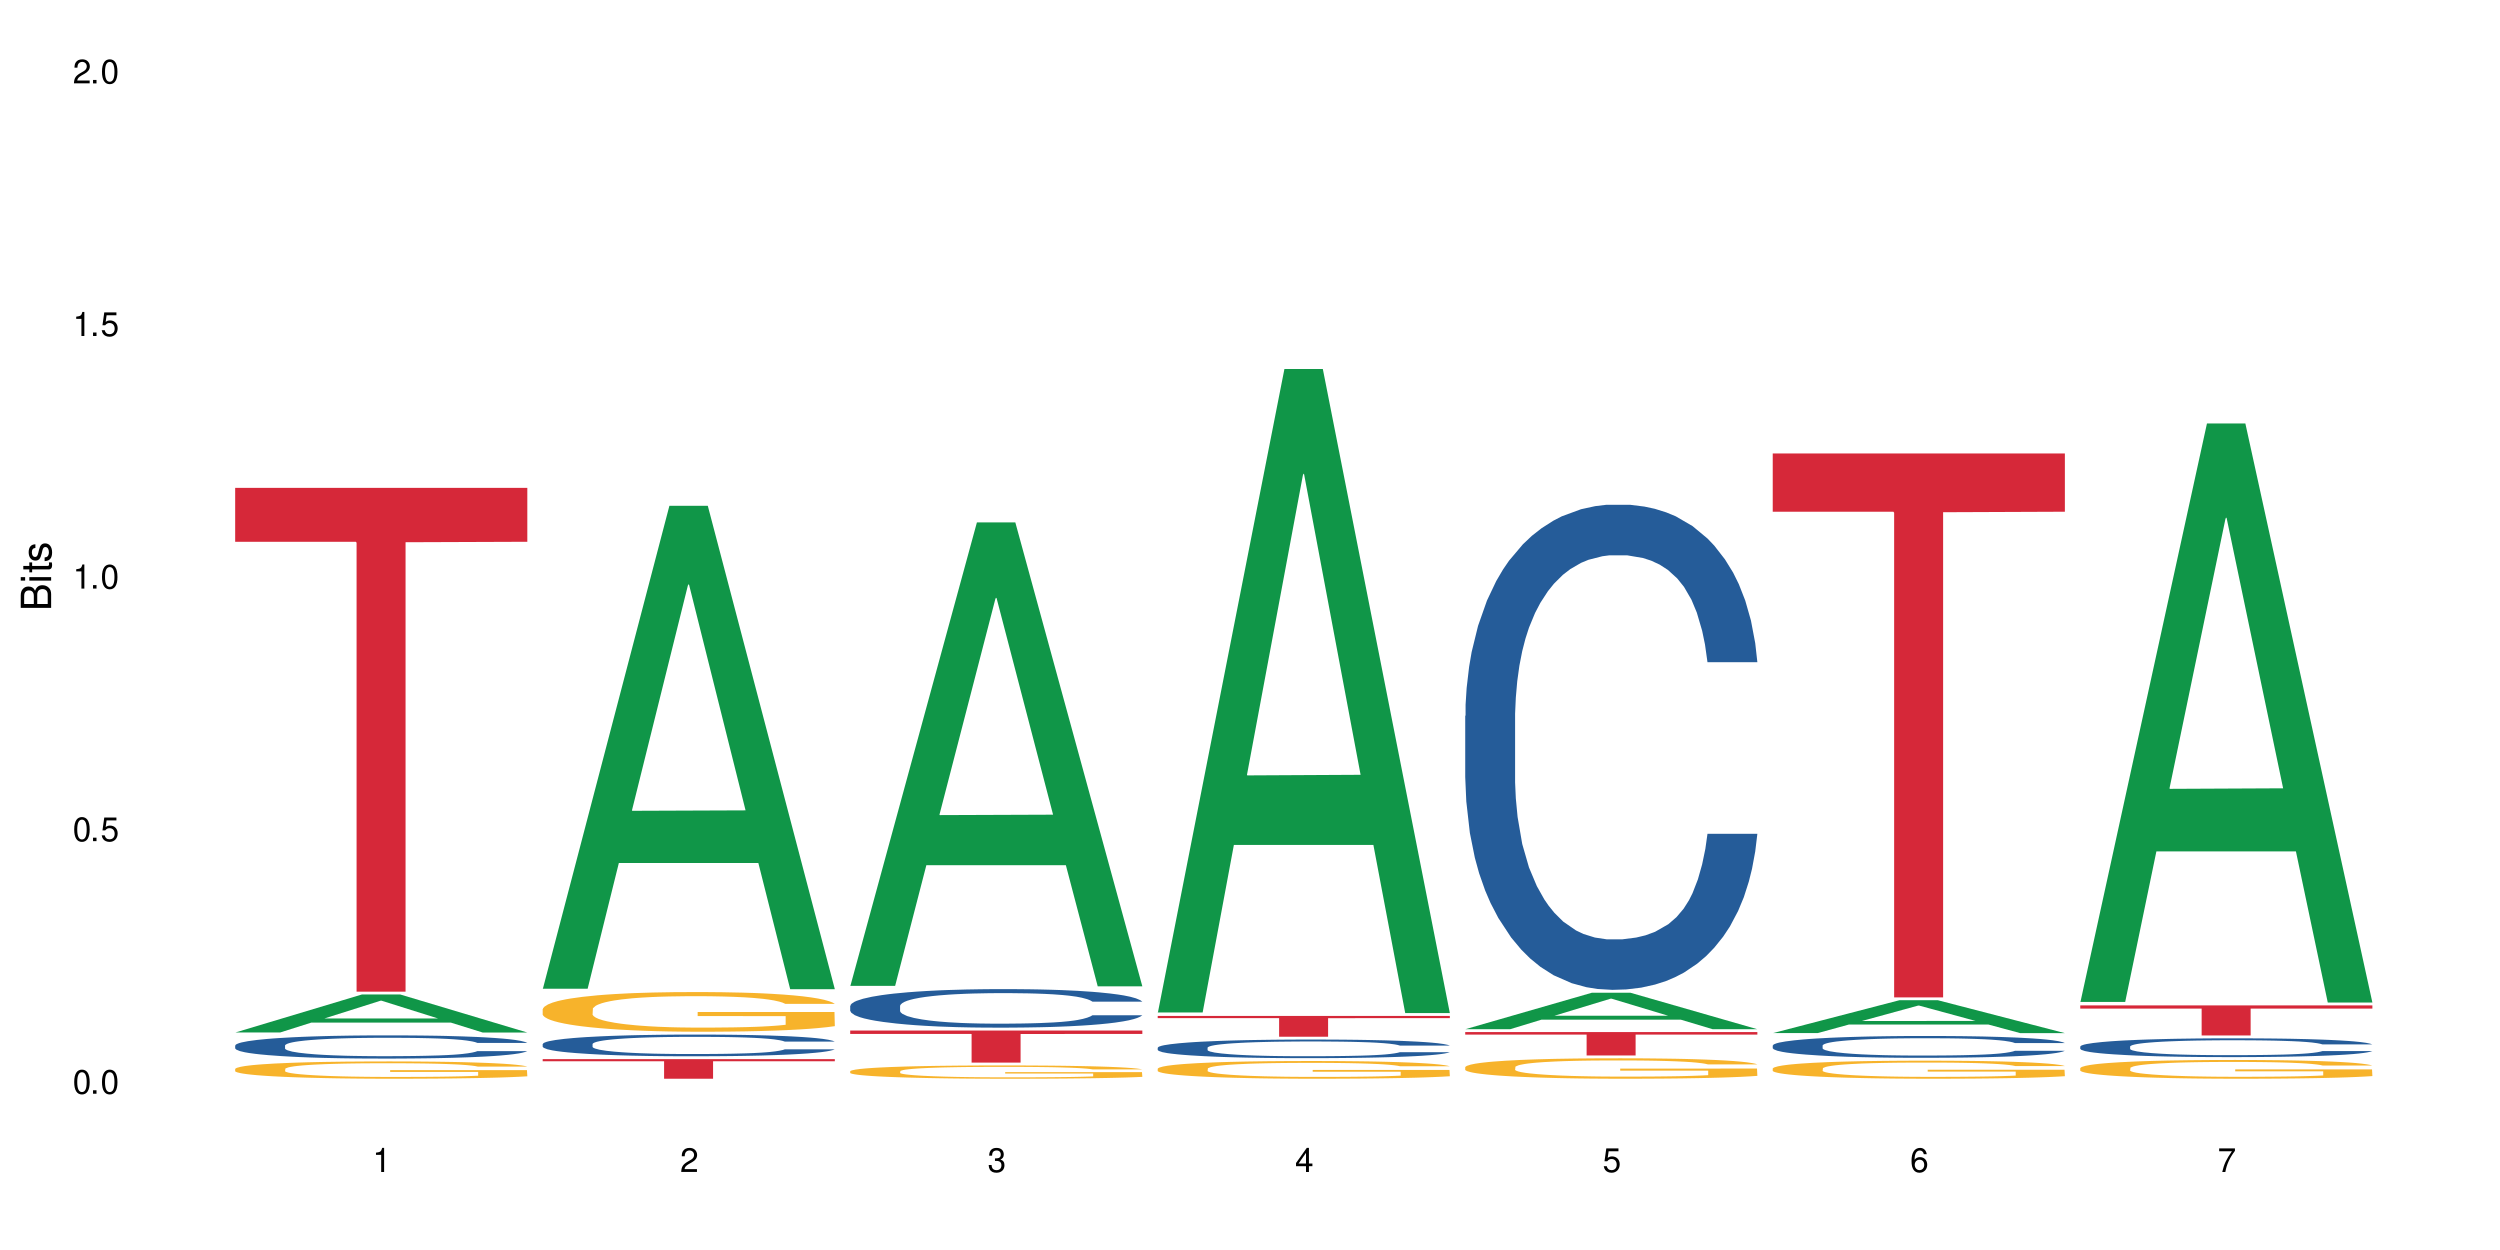 <?xml version="1.0" encoding="UTF-8"?>
<svg xmlns="http://www.w3.org/2000/svg" xmlns:xlink="http://www.w3.org/1999/xlink" width="720" height="360" viewBox="0 0 720 360">
<defs>
<g>
<g id="glyph-0-0">
</g>
<g id="glyph-0-1">
<path d="M 2.641 -6.938 C 2 -6.938 1.422 -6.656 1.078 -6.172 C 0.641 -5.562 0.406 -4.641 0.406 -3.359 C 0.406 -1.016 1.188 0.219 2.641 0.219 C 4.078 0.219 4.859 -1.016 4.859 -3.297 C 4.859 -4.641 4.656 -5.547 4.203 -6.172 C 3.844 -6.656 3.281 -6.938 2.641 -6.938 Z M 2.641 -6.188 C 3.547 -6.188 4 -5.25 4 -3.375 C 4 -1.406 3.562 -0.484 2.625 -0.484 C 1.734 -0.484 1.281 -1.438 1.281 -3.344 C 1.281 -5.25 1.734 -6.188 2.641 -6.188 Z M 2.641 -6.188 "/>
</g>
<g id="glyph-0-2">
<path d="M 1.828 -1 L 0.828 -1 L 0.828 0 L 1.828 0 Z M 1.828 -1 "/>
</g>
<g id="glyph-0-3">
<path d="M 4.562 -6.797 L 1.062 -6.797 L 0.547 -3.094 L 1.328 -3.094 C 1.719 -3.562 2.047 -3.734 2.578 -3.734 C 3.484 -3.734 4.062 -3.109 4.062 -2.094 C 4.062 -1.125 3.484 -0.531 2.578 -0.531 C 1.828 -0.531 1.375 -0.906 1.188 -1.672 L 0.328 -1.672 C 0.453 -1.109 0.547 -0.844 0.75 -0.594 C 1.125 -0.078 1.828 0.219 2.594 0.219 C 3.969 0.219 4.922 -0.781 4.922 -2.219 C 4.922 -3.562 4.031 -4.484 2.719 -4.484 C 2.25 -4.484 1.859 -4.359 1.469 -4.062 L 1.734 -5.969 L 4.562 -5.969 Z M 4.562 -6.797 "/>
</g>
<g id="glyph-0-4">
<path d="M 2.484 -4.938 L 2.484 0 L 3.328 0 L 3.328 -6.938 L 2.766 -6.938 C 2.469 -5.875 2.281 -5.734 0.984 -5.562 L 0.984 -4.938 Z M 2.484 -4.938 "/>
</g>
<g id="glyph-0-5">
<path d="M 4.859 -0.828 L 1.281 -0.828 C 1.359 -1.406 1.672 -1.781 2.5 -2.281 L 3.469 -2.828 C 4.406 -3.344 4.906 -4.062 4.906 -4.906 C 4.906 -5.484 4.672 -6.031 4.266 -6.406 C 3.859 -6.766 3.375 -6.938 2.719 -6.938 C 1.859 -6.938 1.219 -6.625 0.844 -6.031 C 0.609 -5.672 0.5 -5.234 0.484 -4.531 L 1.328 -4.531 C 1.359 -5.016 1.406 -5.281 1.531 -5.516 C 1.75 -5.938 2.188 -6.203 2.703 -6.203 C 3.469 -6.203 4.031 -5.641 4.031 -4.891 C 4.031 -4.344 3.719 -3.859 3.125 -3.516 L 2.234 -3 C 0.812 -2.172 0.406 -1.531 0.328 -0.016 L 4.859 -0.016 Z M 4.859 -0.828 "/>
</g>
<g id="glyph-0-6">
<path d="M 2.125 -3.188 L 2.578 -3.188 C 3.5 -3.188 3.984 -2.766 3.984 -1.922 C 3.984 -1.062 3.469 -0.531 2.594 -0.531 C 1.656 -0.531 1.203 -1 1.156 -2.016 L 0.312 -2.016 C 0.344 -1.453 0.438 -1.094 0.609 -0.781 C 0.953 -0.109 1.625 0.219 2.547 0.219 C 3.953 0.219 4.859 -0.625 4.859 -1.938 C 4.859 -2.828 4.516 -3.297 3.703 -3.594 C 4.344 -3.844 4.656 -4.328 4.656 -5.031 C 4.656 -6.219 3.875 -6.938 2.578 -6.938 C 1.203 -6.938 0.484 -6.172 0.453 -4.703 L 1.297 -4.703 C 1.312 -5.125 1.344 -5.359 1.453 -5.578 C 1.641 -5.969 2.062 -6.203 2.594 -6.203 C 3.344 -6.203 3.797 -5.75 3.797 -5 C 3.797 -4.516 3.609 -4.219 3.25 -4.047 C 3.016 -3.953 2.703 -3.922 2.125 -3.906 Z M 2.125 -3.188 "/>
</g>
<g id="glyph-0-7">
<path d="M 3.141 -1.672 L 3.141 0 L 3.984 0 L 3.984 -1.672 L 4.984 -1.672 L 4.984 -2.438 L 3.984 -2.438 L 3.984 -6.938 L 3.359 -6.938 L 0.266 -2.578 L 0.266 -1.672 Z M 3.141 -2.438 L 1 -2.438 L 3.141 -5.5 Z M 3.141 -2.438 "/>
</g>
<g id="glyph-0-8">
<path d="M 4.781 -5.125 C 4.609 -6.266 3.891 -6.938 2.844 -6.938 C 2.094 -6.938 1.422 -6.578 1.031 -5.953 C 0.594 -5.266 0.406 -4.422 0.406 -3.172 C 0.406 -2 0.578 -1.25 0.984 -0.641 C 1.359 -0.078 1.953 0.219 2.703 0.219 C 3.984 0.219 4.922 -0.75 4.922 -2.094 C 4.922 -3.375 4.062 -4.281 2.844 -4.281 C 2.172 -4.281 1.641 -4.031 1.281 -3.516 C 1.281 -5.234 1.828 -6.188 2.797 -6.188 C 3.391 -6.188 3.797 -5.797 3.938 -5.125 Z M 2.734 -3.531 C 3.547 -3.531 4.062 -2.953 4.062 -2.031 C 4.062 -1.156 3.484 -0.531 2.703 -0.531 C 1.922 -0.531 1.328 -1.188 1.328 -2.078 C 1.328 -2.938 1.906 -3.531 2.734 -3.531 Z M 2.734 -3.531 "/>
</g>
<g id="glyph-0-9">
<path d="M 4.984 -6.797 L 0.438 -6.797 L 0.438 -5.969 L 4.109 -5.969 C 2.5 -3.656 1.828 -2.234 1.328 0 L 2.219 0 C 2.594 -2.172 3.453 -4.047 4.984 -6.094 Z M 4.984 -6.797 "/>
</g>
<g id="glyph-1-0">
</g>
<g id="glyph-1-1">
<path d="M 0 -0.953 L 0 -4.891 C 0 -5.719 -0.234 -6.344 -0.734 -6.797 C -1.188 -7.234 -1.812 -7.469 -2.5 -7.469 C -3.547 -7.469 -4.188 -7 -4.625 -5.875 C -4.984 -6.688 -5.625 -7.094 -6.531 -7.094 C -7.172 -7.094 -7.734 -6.859 -8.141 -6.391 C -8.562 -5.922 -8.75 -5.344 -8.75 -4.5 L -8.75 -0.953 Z M -4.984 -2.062 L -7.766 -2.062 L -7.766 -4.219 C -7.766 -4.844 -7.688 -5.203 -7.453 -5.5 C -7.219 -5.812 -6.859 -5.969 -6.375 -5.969 C -5.891 -5.969 -5.531 -5.812 -5.297 -5.5 C -5.062 -5.203 -4.984 -4.844 -4.984 -4.219 Z M -0.984 -2.062 L -4 -2.062 L -4 -4.781 C -4 -5.766 -3.438 -6.359 -2.484 -6.359 C -1.547 -6.359 -0.984 -5.766 -0.984 -4.781 Z M -0.984 -2.062 "/>
</g>
<g id="glyph-1-2">
<path d="M -6.281 -1.797 L -6.281 -0.797 L 0 -0.797 L 0 -1.797 Z M -8.75 -1.797 L -8.75 -0.797 L -7.484 -0.797 L -7.484 -1.797 Z M -8.75 -1.797 "/>
</g>
<g id="glyph-1-3">
<path d="M -6.281 -3.047 L -6.281 -2.016 L -8.016 -2.016 L -8.016 -1.016 L -6.281 -1.016 L -6.281 -0.172 L -5.469 -0.172 L -5.469 -1.016 L -0.719 -1.016 C -0.078 -1.016 0.281 -1.453 0.281 -2.234 C 0.281 -2.5 0.25 -2.719 0.188 -3.047 L -0.641 -3.047 C -0.609 -2.906 -0.594 -2.766 -0.594 -2.562 C -0.594 -2.141 -0.719 -2.016 -1.156 -2.016 L -5.469 -2.016 L -5.469 -3.047 Z M -6.281 -3.047 "/>
</g>
<g id="glyph-1-4">
<path d="M -4.531 -5.25 C -5.766 -5.25 -6.469 -4.422 -6.469 -2.969 C -6.469 -1.516 -5.719 -0.562 -4.547 -0.562 C -3.562 -0.562 -3.094 -1.062 -2.734 -2.562 L -2.516 -3.484 C -2.344 -4.188 -2.094 -4.469 -1.641 -4.469 C -1.047 -4.469 -0.641 -3.875 -0.641 -3 C -0.641 -2.453 -0.797 -2 -1.062 -1.75 C -1.25 -1.594 -1.422 -1.531 -1.875 -1.469 L -1.875 -0.406 C -0.422 -0.453 0.281 -1.266 0.281 -2.922 C 0.281 -4.5 -0.5 -5.516 -1.719 -5.516 C -2.656 -5.516 -3.172 -4.984 -3.469 -3.734 L -3.703 -2.766 C -3.891 -1.953 -4.156 -1.609 -4.594 -1.609 C -5.188 -1.609 -5.547 -2.125 -5.547 -2.938 C -5.547 -3.75 -5.203 -4.172 -4.531 -4.203 Z M -4.531 -5.25 "/>
</g>
</g>
</defs>
<rect x="-72" y="-36" width="864" height="432" fill="rgb(100%, 100%, 100%)" fill-opacity="1"/>
<path fill-rule="nonzero" fill="rgb(6.275%, 58.824%, 28.235%)" fill-opacity="1" d="M 67.73 297.359 L 67.82 297.348 L 104.227 286.414 L 115.281 286.414 L 151.867 297.367 L 139.012 297.367 L 129.844 294.508 L 89.664 294.508 L 80.676 297.359 L 67.73 297.359 L 93.527 293.328 L 126.156 293.316 L 109.887 288.203 L 109.707 288.195 L 109.527 288.227 L 93.438 293.316 L 93.527 293.328 Z M 67.73 297.359 "/>
<path fill-rule="nonzero" fill="rgb(14.51%, 36.078%, 60%)" fill-opacity="1" d="M 67.73 301.098 L 67.832 301.09 L 67.832 300.945 L 68.141 300.711 L 68.859 300.418 L 69.578 300.219 L 71.426 299.855 L 73.988 299.508 L 76.656 299.242 L 78.605 299.082 L 80.352 298.961 L 84.352 298.734 L 86.918 298.617 L 89.688 298.512 L 93.074 298.41 L 95.535 298.348 L 101.078 298.25 L 105.18 298.207 L 108.363 298.191 L 115.238 298.191 L 119.34 298.215 L 122.316 298.246 L 125.598 298.293 L 128.371 298.348 L 133.191 298.484 L 137.5 298.652 L 139.449 298.75 L 142.527 298.941 L 144.891 299.125 L 146.531 299.281 L 148.379 299.508 L 150.02 299.785 L 151.25 300.094 L 151.867 300.359 L 137.5 300.359 L 136.785 300.113 L 135.961 299.926 L 134.422 299.676 L 132.883 299.496 L 130.73 299.32 L 128.781 299.203 L 126.113 299.086 L 123.754 299.016 L 121.289 298.961 L 118.93 298.922 L 114.414 298.887 L 109.184 298.887 L 107.234 298.898 L 103.23 298.945 L 101.078 298.988 L 98 299.074 L 95.844 299.156 L 93.281 299.277 L 91.535 299.379 L 89.379 299.539 L 87.84 299.68 L 86.098 299.883 L 85.07 300.035 L 84.148 300.207 L 83.328 300.406 L 82.711 300.621 L 82.301 300.848 L 82.094 301.066 L 82.094 302.012 L 82.301 302.234 L 82.812 302.488 L 84.148 302.863 L 86.098 303.188 L 88.355 303.441 L 90.508 303.625 L 91.742 303.711 L 93.383 303.809 L 95.945 303.93 L 99.641 304.055 L 101.797 304.102 L 105.078 304.152 L 108.465 304.176 L 112.98 304.176 L 116.98 304.152 L 119.648 304.121 L 122.418 304.07 L 126.215 303.969 L 128.574 303.871 L 130.629 303.754 L 132.168 303.637 L 133.191 303.539 L 134.73 303.352 L 135.961 303.145 L 136.887 302.93 L 137.5 302.723 L 151.867 302.723 L 151.25 302.965 L 150.328 303.203 L 149.402 303.383 L 147.969 303.594 L 146.324 303.785 L 143.965 304 L 142.016 304.141 L 139.449 304.293 L 137.09 304.406 L 134.527 304.512 L 130.73 304.633 L 128.266 304.695 L 125.598 304.75 L 122.418 304.797 L 118.418 304.84 L 114.109 304.867 L 110.105 304.871 L 105.797 304.859 L 102.617 304.836 L 98.41 304.781 L 93.176 304.672 L 89.379 304.555 L 86.406 304.438 L 83.84 304.316 L 80.969 304.152 L 77.273 303.883 L 75.016 303.676 L 73.477 303.504 L 71.734 303.266 L 70.5 303.051 L 69.066 302.711 L 68.039 302.277 L 67.73 301.941 Z M 67.73 301.098 "/>
<path fill-rule="nonzero" fill="rgb(96.863%, 70.196%, 16.863%)" fill-opacity="1" d="M 67.73 307.828 L 67.832 307.824 L 67.832 307.73 L 68.242 307.527 L 69.27 307.246 L 70.605 307.012 L 72.039 306.832 L 72.965 306.734 L 74.504 306.598 L 75.836 306.5 L 79.223 306.293 L 83.531 306.102 L 85.891 306.02 L 88.559 305.941 L 92.355 305.855 L 94.102 305.824 L 99.438 305.75 L 105.488 305.707 L 112.16 305.691 L 115.238 305.699 L 119.441 305.715 L 125.188 305.766 L 128.473 305.812 L 131.039 305.855 L 133.707 305.914 L 136.988 306.008 L 140.066 306.117 L 142.527 306.227 L 144.992 306.363 L 147.043 306.508 L 148.789 306.668 L 150.328 306.859 L 151.25 307.016 L 151.867 307.176 L 137.605 307.176 L 136.785 307.016 L 135.859 306.895 L 134.32 306.742 L 132.781 306.633 L 131.242 306.547 L 128.371 306.43 L 125.906 306.355 L 122.828 306.293 L 119.855 306.254 L 116.469 306.227 L 114.414 306.215 L 108.977 306.215 L 104.055 306.246 L 101.18 306.285 L 99.129 306.32 L 96.254 306.391 L 94.512 306.445 L 93.484 306.48 L 90.406 306.621 L 88.355 306.75 L 87.227 306.836 L 85.789 306.973 L 84.762 307.094 L 83.633 307.277 L 83.02 307.414 L 82.199 307.723 L 82.094 308.543 L 82.402 308.715 L 83.02 308.902 L 83.84 309.066 L 85.07 309.238 L 86.301 309.371 L 88.457 309.547 L 90.305 309.664 L 91.742 309.742 L 94.512 309.867 L 95.641 309.906 L 98.309 309.988 L 101.078 310.051 L 104.465 310.105 L 107.027 310.133 L 111.133 310.156 L 116.363 310.156 L 122.52 310.129 L 126.422 310.094 L 129.09 310.055 L 130.832 310.023 L 132.988 309.977 L 134.527 309.93 L 135.961 309.879 L 137.707 309.801 L 137.707 308.715 L 112.363 308.711 L 112.363 308.199 L 151.762 308.195 L 151.867 309.977 L 149.711 310.098 L 147.043 310.215 L 144.48 310.309 L 141.812 310.383 L 138.016 310.469 L 134.938 310.523 L 130.215 310.59 L 125.906 310.629 L 121.395 310.656 L 117.391 310.672 L 112.672 310.676 L 108.465 310.668 L 103.949 310.641 L 100.359 310.602 L 97.074 310.559 L 93.793 310.496 L 89.688 310.402 L 87.02 310.324 L 84.25 310.23 L 81.48 310.117 L 79.016 309.992 L 77.375 309.898 L 75.734 309.789 L 73.988 309.652 L 72.348 309.496 L 71.117 309.355 L 69.988 309.195 L 69.168 309.047 L 68.348 308.84 L 67.938 308.68 L 67.73 308.535 Z M 67.73 307.828 "/>
<path fill-rule="nonzero" fill="rgb(83.922%, 15.686%, 22.353%)" fill-opacity="1" d="M 67.73 140.5 L 151.867 140.5 L 151.867 156.031 L 116.801 156.164 L 116.801 285.594 L 102.695 285.594 L 102.695 156.301 L 102.488 156.031 L 67.73 156.031 Z M 67.73 140.5 "/>
<path fill-rule="nonzero" fill="rgb(6.275%, 58.824%, 28.235%)" fill-opacity="1" d="M 156.293 284.758 L 156.383 284.629 L 192.789 145.664 L 203.844 145.664 L 240.43 284.891 L 227.574 284.891 L 218.406 248.547 L 178.227 248.547 L 169.238 284.758 L 156.293 284.758 L 182.094 233.512 L 214.723 233.383 L 198.453 168.41 L 198.273 168.277 L 198.094 168.672 L 182.004 233.383 L 182.094 233.512 Z M 156.293 284.758 "/>
<path fill-rule="nonzero" fill="rgb(14.51%, 36.078%, 60%)" fill-opacity="1" d="M 156.293 300.68 L 156.398 300.676 L 156.398 300.539 L 156.703 300.32 L 157.422 300.047 L 158.141 299.859 L 159.988 299.52 L 162.555 299.195 L 165.223 298.945 L 167.172 298.797 L 168.914 298.68 L 172.918 298.469 L 175.48 298.359 L 178.25 298.266 L 181.637 298.168 L 184.102 298.109 L 189.641 298.02 L 193.746 297.977 L 196.926 297.961 L 203.801 297.961 L 207.902 297.984 L 210.879 298.012 L 214.164 298.059 L 216.934 298.109 L 221.754 298.234 L 226.066 298.395 L 228.016 298.488 L 231.094 298.664 L 233.453 298.836 L 235.094 298.984 L 236.941 299.195 L 238.582 299.453 L 239.812 299.742 L 240.43 299.988 L 226.066 299.988 L 225.348 299.762 L 224.527 299.582 L 222.988 299.348 L 221.449 299.184 L 219.293 299.02 L 217.344 298.91 L 214.676 298.801 L 212.316 298.734 L 209.855 298.68 L 207.492 298.648 L 202.98 298.613 L 197.746 298.613 L 195.797 298.625 L 191.797 298.668 L 189.641 298.711 L 186.562 298.789 L 184.406 298.863 L 181.844 298.977 L 180.098 299.074 L 177.945 299.223 L 176.406 299.355 L 174.66 299.543 L 173.633 299.688 L 172.711 299.848 L 171.891 300.035 L 171.273 300.234 L 170.863 300.445 L 170.66 300.652 L 170.66 301.535 L 170.863 301.742 L 171.379 301.98 L 172.711 302.332 L 174.66 302.633 L 176.918 302.875 L 179.074 303.043 L 180.305 303.125 L 181.945 303.215 L 184.512 303.332 L 188.203 303.445 L 190.359 303.488 L 193.641 303.535 L 197.027 303.559 L 201.543 303.559 L 205.543 303.535 L 208.211 303.508 L 210.98 303.461 L 214.777 303.363 L 217.137 303.273 L 219.191 303.164 L 220.73 303.055 L 221.754 302.965 L 223.293 302.789 L 224.527 302.594 L 225.449 302.395 L 226.066 302.199 L 240.43 302.199 L 239.812 302.43 L 238.891 302.652 L 237.969 302.816 L 236.531 303.016 L 234.891 303.191 L 232.527 303.395 L 230.578 303.523 L 228.016 303.668 L 225.656 303.777 L 223.09 303.871 L 219.293 303.988 L 216.832 304.043 L 214.164 304.094 L 210.98 304.141 L 206.98 304.18 L 202.672 304.203 L 198.668 304.211 L 194.359 304.199 L 191.18 304.176 L 186.973 304.125 L 181.738 304.02 L 177.945 303.914 L 174.969 303.805 L 172.402 303.691 L 169.531 303.535 L 165.836 303.285 L 163.578 303.09 L 162.039 302.93 L 160.297 302.707 L 159.066 302.508 L 157.629 302.188 L 156.602 301.781 L 156.293 301.469 Z M 156.293 300.68 "/>
<path fill-rule="nonzero" fill="rgb(96.863%, 70.196%, 16.863%)" fill-opacity="1" d="M 156.293 290.605 L 156.398 290.594 L 156.398 290.387 L 156.809 289.918 L 157.832 289.27 L 159.168 288.738 L 160.605 288.32 L 161.527 288.102 L 163.066 287.789 L 164.398 287.559 L 167.785 287.09 L 172.094 286.648 L 174.457 286.461 L 177.121 286.285 L 180.918 286.086 L 182.664 286.012 L 188 285.848 L 194.051 285.742 L 200.723 285.711 L 203.801 285.723 L 208.008 285.762 L 213.754 285.879 L 217.035 285.98 L 219.602 286.086 L 222.27 286.223 L 225.551 286.43 L 228.629 286.68 L 231.094 286.93 L 233.555 287.246 L 235.605 287.578 L 237.352 287.945 L 238.891 288.383 L 239.812 288.746 L 240.43 289.113 L 226.168 289.113 L 225.348 288.746 L 224.422 288.465 L 222.883 288.121 L 221.344 287.871 L 219.805 287.672 L 216.934 287.402 L 214.473 287.234 L 211.395 287.09 L 208.418 286.996 L 205.031 286.93 L 202.98 286.91 L 197.543 286.91 L 192.617 286.984 L 189.742 287.066 L 187.691 287.152 L 184.816 287.309 L 183.074 287.434 L 182.047 287.516 L 178.969 287.84 L 176.918 288.133 L 175.789 288.332 L 174.352 288.645 L 173.328 288.926 L 172.199 289.344 L 171.582 289.656 L 170.762 290.367 L 170.66 292.246 L 170.965 292.641 L 171.582 293.07 L 172.402 293.445 L 173.633 293.844 L 174.867 294.145 L 177.02 294.551 L 178.867 294.824 L 180.305 295 L 183.074 295.281 L 184.203 295.375 L 186.871 295.562 L 189.641 295.711 L 193.027 295.836 L 195.59 295.898 L 199.695 295.949 L 204.93 295.949 L 211.086 295.887 L 214.984 295.805 L 217.652 295.723 L 219.395 295.648 L 221.551 295.531 L 223.09 295.43 L 224.527 295.312 L 226.27 295.137 L 226.27 292.641 L 200.926 292.633 L 200.926 291.461 L 240.328 291.453 L 240.43 295.531 L 238.273 295.816 L 235.605 296.086 L 233.043 296.297 L 230.375 296.473 L 226.578 296.672 L 223.5 296.797 L 218.781 296.941 L 214.473 297.035 L 209.957 297.098 L 205.953 297.129 L 201.234 297.141 L 197.027 297.121 L 192.512 297.059 L 188.922 296.973 L 185.641 296.867 L 182.355 296.734 L 178.25 296.516 L 175.582 296.336 L 172.812 296.117 L 170.043 295.855 L 167.582 295.574 L 165.938 295.355 L 164.297 295.105 L 162.555 294.793 L 160.91 294.438 L 159.68 294.113 L 158.551 293.746 L 157.73 293.402 L 156.91 292.934 L 156.5 292.559 L 156.293 292.234 Z M 156.293 290.605 "/>
<path fill-rule="nonzero" fill="rgb(83.922%, 15.686%, 22.353%)" fill-opacity="1" d="M 156.293 305.031 L 240.43 305.031 L 240.43 305.637 L 205.363 305.641 L 205.363 310.676 L 191.258 310.676 L 191.258 305.645 L 191.051 305.637 L 156.293 305.637 Z M 156.293 305.031 "/>
<path fill-rule="nonzero" fill="rgb(6.275%, 58.824%, 28.235%)" fill-opacity="1" d="M 244.859 283.93 L 244.949 283.801 L 281.352 150.445 L 292.41 150.445 L 328.992 284.055 L 316.141 284.055 L 306.969 249.176 L 266.789 249.176 L 257.801 283.93 L 244.859 283.93 L 270.656 234.75 L 303.285 234.625 L 287.016 172.273 L 286.836 172.148 L 286.656 172.527 L 270.566 234.625 L 270.656 234.75 Z M 244.859 283.93 "/>
<path fill-rule="nonzero" fill="rgb(14.51%, 36.078%, 60%)" fill-opacity="1" d="M 244.859 289.699 L 244.961 289.691 L 244.961 289.445 L 245.27 289.062 L 245.988 288.574 L 246.703 288.242 L 248.551 287.641 L 251.117 287.062 L 253.785 286.617 L 255.734 286.355 L 257.477 286.152 L 261.48 285.777 L 264.043 285.586 L 266.816 285.41 L 270.199 285.238 L 272.664 285.137 L 278.203 284.977 L 282.309 284.906 L 285.488 284.875 L 292.363 284.875 L 296.469 284.914 L 299.441 284.965 L 302.727 285.047 L 305.496 285.137 L 310.32 285.359 L 314.629 285.645 L 316.578 285.809 L 319.656 286.121 L 322.016 286.426 L 323.656 286.688 L 325.504 287.062 L 327.145 287.52 L 328.379 288.039 L 328.992 288.473 L 314.629 288.473 L 313.91 288.066 L 313.09 287.754 L 311.551 287.34 L 310.012 287.043 L 307.855 286.75 L 305.906 286.559 L 303.238 286.363 L 300.879 286.242 L 298.418 286.152 L 296.059 286.09 L 291.543 286.031 L 286.309 286.031 L 284.359 286.051 L 280.359 286.133 L 278.203 286.203 L 275.125 286.344 L 272.973 286.477 L 270.406 286.68 L 268.66 286.852 L 266.508 287.113 L 264.969 287.348 L 263.223 287.684 L 262.199 287.938 L 261.273 288.219 L 260.453 288.555 L 259.84 288.91 L 259.426 289.285 L 259.223 289.648 L 259.223 291.223 L 259.426 291.586 L 259.941 292.012 L 261.273 292.629 L 263.223 293.168 L 265.48 293.594 L 267.637 293.898 L 268.867 294.039 L 270.508 294.203 L 273.074 294.406 L 276.77 294.609 L 278.922 294.688 L 282.207 294.77 L 285.59 294.812 L 290.105 294.812 L 294.109 294.77 L 296.773 294.719 L 299.547 294.637 L 303.344 294.465 L 305.703 294.305 L 307.754 294.109 L 309.293 293.918 L 310.32 293.758 L 311.859 293.441 L 313.09 293.098 L 314.012 292.742 L 314.629 292.398 L 328.992 292.398 L 328.379 292.805 L 327.453 293.199 L 326.531 293.492 L 325.094 293.848 L 323.453 294.16 L 321.094 294.516 L 319.145 294.75 L 316.578 295.004 L 314.219 295.195 L 311.652 295.367 L 307.855 295.57 L 305.395 295.672 L 302.727 295.766 L 299.547 295.844 L 295.543 295.914 L 291.234 295.957 L 287.234 295.965 L 282.926 295.945 L 279.742 295.906 L 275.535 295.816 L 270.305 295.633 L 266.508 295.438 L 263.531 295.246 L 260.965 295.043 L 258.094 294.77 L 254.398 294.324 L 252.145 293.98 L 250.605 293.695 L 248.859 293.301 L 247.629 292.945 L 246.191 292.379 L 245.164 291.656 L 244.859 291.102 Z M 244.859 289.699 "/>
<path fill-rule="nonzero" fill="rgb(96.863%, 70.196%, 16.863%)" fill-opacity="1" d="M 244.859 308.488 L 244.961 308.484 L 244.961 308.414 L 245.371 308.258 L 246.398 308.043 L 247.73 307.863 L 249.168 307.723 L 250.09 307.652 L 251.629 307.547 L 252.965 307.469 L 256.348 307.312 L 260.66 307.164 L 263.02 307.102 L 265.688 307.043 L 269.484 306.977 L 271.227 306.953 L 276.562 306.895 L 282.617 306.859 L 289.285 306.852 L 292.363 306.855 L 296.57 306.867 L 302.316 306.906 L 305.598 306.941 L 308.164 306.977 L 310.832 307.023 L 314.117 307.09 L 317.195 307.176 L 319.656 307.258 L 322.117 307.363 L 324.172 307.477 L 325.914 307.598 L 327.453 307.746 L 328.379 307.867 L 328.992 307.988 L 314.73 307.988 L 313.91 307.867 L 312.988 307.773 L 311.449 307.656 L 309.91 307.574 L 308.371 307.508 L 305.496 307.418 L 303.035 307.359 L 299.957 307.312 L 296.98 307.281 L 293.594 307.258 L 291.543 307.254 L 286.105 307.254 L 281.18 307.277 L 278.309 307.305 L 276.254 307.332 L 273.383 307.387 L 271.637 307.426 L 270.613 307.453 L 267.535 307.562 L 265.48 307.66 L 264.352 307.727 L 262.918 307.832 L 261.891 307.926 L 260.762 308.066 L 260.145 308.172 L 259.324 308.41 L 259.223 309.039 L 259.531 309.172 L 260.145 309.312 L 260.965 309.438 L 262.199 309.57 L 263.43 309.672 L 265.582 309.809 L 267.43 309.898 L 268.867 309.961 L 271.637 310.055 L 272.766 310.086 L 275.434 310.148 L 278.203 310.195 L 281.59 310.238 L 284.156 310.258 L 288.258 310.277 L 293.492 310.277 L 299.648 310.258 L 303.547 310.227 L 306.215 310.199 L 307.961 310.176 L 310.113 310.137 L 311.652 310.102 L 313.09 310.062 L 314.832 310.004 L 314.832 309.172 L 289.492 309.168 L 289.492 308.773 L 328.891 308.773 L 328.992 310.137 L 326.84 310.23 L 324.172 310.324 L 321.605 310.391 L 318.938 310.453 L 315.141 310.52 L 312.062 310.559 L 307.344 310.609 L 303.035 310.641 L 298.52 310.66 L 294.52 310.672 L 289.797 310.676 L 285.59 310.668 L 281.078 310.648 L 277.484 310.621 L 274.203 310.586 L 270.918 310.539 L 266.816 310.465 L 264.148 310.406 L 261.379 310.332 L 258.605 310.246 L 256.145 310.152 L 254.504 310.078 L 252.859 309.996 L 251.117 309.891 L 249.477 309.77 L 248.242 309.664 L 247.113 309.539 L 246.293 309.426 L 245.473 309.27 L 245.062 309.141 L 244.859 309.035 Z M 244.859 308.488 "/>
<path fill-rule="nonzero" fill="rgb(83.922%, 15.686%, 22.353%)" fill-opacity="1" d="M 244.859 296.789 L 328.992 296.789 L 328.992 297.777 L 293.93 297.785 L 293.93 306.031 L 279.82 306.031 L 279.82 297.793 L 279.617 297.777 L 244.859 297.777 Z M 244.859 296.789 "/>
<path fill-rule="nonzero" fill="rgb(6.275%, 58.824%, 28.235%)" fill-opacity="1" d="M 333.422 291.594 L 333.512 291.418 L 369.914 106.27 L 380.973 106.27 L 417.555 291.766 L 404.703 291.766 L 395.535 243.348 L 355.355 243.348 L 346.363 291.594 L 333.422 291.594 L 359.219 223.316 L 391.848 223.141 L 375.578 136.578 L 375.398 136.402 L 375.219 136.926 L 359.129 223.141 L 359.219 223.316 Z M 333.422 291.594 "/>
<path fill-rule="nonzero" fill="rgb(14.51%, 36.078%, 60%)" fill-opacity="1" d="M 333.422 301.723 L 333.523 301.719 L 333.523 301.602 L 333.832 301.414 L 334.551 301.18 L 335.27 301.02 L 337.113 300.73 L 339.68 300.449 L 342.348 300.234 L 344.297 300.105 L 346.043 300.008 L 350.043 299.828 L 352.609 299.734 L 355.379 299.652 L 358.766 299.566 L 361.227 299.52 L 366.766 299.441 L 370.871 299.406 L 374.051 299.391 L 380.926 299.391 L 385.031 299.41 L 388.008 299.434 L 391.289 299.473 L 394.059 299.52 L 398.883 299.625 L 403.191 299.762 L 405.141 299.844 L 408.219 299.992 L 410.578 300.141 L 412.223 300.27 L 414.066 300.449 L 415.711 300.672 L 416.941 300.918 L 417.555 301.129 L 403.191 301.129 L 402.473 300.934 L 401.652 300.781 L 400.113 300.582 L 398.574 300.441 L 396.422 300.297 L 394.469 300.203 L 391.805 300.113 L 389.441 300.051 L 386.98 300.008 L 384.621 299.98 L 380.105 299.949 L 374.875 299.949 L 372.922 299.961 L 368.922 300 L 366.766 300.031 L 363.688 300.102 L 361.535 300.164 L 358.969 300.262 L 357.227 300.348 L 355.07 300.473 L 353.531 300.586 L 351.789 300.75 L 350.762 300.871 L 349.836 301.008 L 349.016 301.168 L 348.402 301.34 L 347.992 301.523 L 347.785 301.699 L 347.785 302.457 L 347.992 302.633 L 348.504 302.84 L 349.836 303.141 L 351.789 303.398 L 354.043 303.605 L 356.199 303.75 L 357.43 303.82 L 359.07 303.898 L 361.637 303.996 L 365.332 304.094 L 367.484 304.133 L 370.77 304.172 L 374.156 304.191 L 378.668 304.191 L 382.672 304.172 L 385.34 304.148 L 388.109 304.109 L 391.906 304.027 L 394.266 303.949 L 396.316 303.855 L 397.855 303.762 L 398.883 303.684 L 400.422 303.531 L 401.652 303.363 L 402.578 303.191 L 403.191 303.027 L 417.555 303.027 L 416.941 303.223 L 416.016 303.414 L 415.094 303.555 L 413.656 303.727 L 412.016 303.879 L 409.656 304.051 L 407.707 304.164 L 405.141 304.285 L 402.781 304.379 L 400.215 304.461 L 396.422 304.559 L 393.957 304.609 L 391.289 304.652 L 388.109 304.691 L 384.109 304.727 L 379.797 304.746 L 375.797 304.75 L 371.488 304.742 L 368.305 304.723 L 364.102 304.676 L 358.867 304.59 L 355.07 304.496 L 352.094 304.402 L 349.531 304.305 L 346.656 304.172 L 342.965 303.957 L 340.707 303.789 L 339.168 303.652 L 337.422 303.461 L 336.191 303.293 L 334.754 303.016 L 333.73 302.668 L 333.422 302.398 Z M 333.422 301.723 "/>
<path fill-rule="nonzero" fill="rgb(96.863%, 70.196%, 16.863%)" fill-opacity="1" d="M 333.422 307.758 L 333.523 307.754 L 333.523 307.66 L 333.934 307.449 L 334.961 307.16 L 336.293 306.922 L 337.73 306.738 L 338.652 306.641 L 340.191 306.5 L 341.527 306.398 L 344.914 306.188 L 349.223 305.992 L 351.582 305.906 L 354.25 305.828 L 358.047 305.738 L 359.789 305.707 L 365.125 305.633 L 371.18 305.586 L 377.848 305.57 L 380.926 305.578 L 385.133 305.594 L 390.879 305.648 L 394.164 305.691 L 396.727 305.738 L 399.395 305.801 L 402.68 305.895 L 405.758 306.004 L 408.219 306.117 L 410.684 306.258 L 412.734 306.406 L 414.477 306.57 L 416.016 306.766 L 416.941 306.93 L 417.555 307.09 L 403.293 307.09 L 402.473 306.93 L 401.551 306.801 L 400.012 306.648 L 398.473 306.535 L 396.934 306.449 L 394.059 306.328 L 391.598 306.254 L 388.52 306.188 L 385.543 306.145 L 382.156 306.117 L 380.105 306.109 L 374.668 306.109 L 369.742 306.141 L 366.871 306.18 L 364.816 306.215 L 361.945 306.285 L 360.199 306.34 L 359.176 306.379 L 356.098 306.523 L 354.043 306.652 L 352.914 306.742 L 351.48 306.883 L 350.453 307.008 L 349.324 307.195 L 348.711 307.332 L 347.887 307.652 L 347.785 308.488 L 348.094 308.668 L 348.711 308.859 L 349.531 309.027 L 350.762 309.203 L 351.992 309.336 L 354.148 309.52 L 355.992 309.641 L 357.43 309.719 L 360.199 309.848 L 361.328 309.887 L 363.996 309.973 L 366.766 310.035 L 370.152 310.094 L 372.719 310.121 L 376.824 310.145 L 382.055 310.145 L 388.211 310.117 L 392.109 310.078 L 394.777 310.043 L 396.523 310.008 L 398.676 309.957 L 400.215 309.91 L 401.652 309.859 L 403.398 309.781 L 403.398 308.668 L 378.055 308.66 L 378.055 308.141 L 417.453 308.137 L 417.555 309.957 L 415.402 310.082 L 412.734 310.203 L 410.168 310.297 L 407.5 310.379 L 403.703 310.465 L 400.625 310.523 L 395.906 310.586 L 391.598 310.629 L 387.082 310.656 L 383.082 310.672 L 378.363 310.676 L 374.156 310.668 L 369.641 310.637 L 366.051 310.602 L 362.766 310.555 L 359.484 310.492 L 355.379 310.395 L 352.711 310.316 L 349.941 310.219 L 347.172 310.102 L 344.707 309.977 L 343.066 309.879 L 341.426 309.766 L 339.68 309.625 L 338.039 309.469 L 336.809 309.324 L 335.68 309.16 L 334.859 309.008 L 334.035 308.797 L 333.625 308.629 L 333.422 308.484 Z M 333.422 307.758 "/>
<path fill-rule="nonzero" fill="rgb(83.922%, 15.686%, 22.353%)" fill-opacity="1" d="M 333.422 292.586 L 417.555 292.586 L 417.555 293.227 L 382.492 293.234 L 382.492 298.57 L 368.383 298.57 L 368.383 293.238 L 368.18 293.227 L 333.422 293.227 Z M 333.422 292.586 "/>
<path fill-rule="nonzero" fill="rgb(6.275%, 58.824%, 28.235%)" fill-opacity="1" d="M 421.984 296.41 L 422.074 296.398 L 458.48 285.902 L 469.535 285.902 L 506.121 296.418 L 493.266 296.418 L 484.098 293.672 L 443.918 293.672 L 434.93 296.41 L 421.984 296.41 L 447.781 292.539 L 480.41 292.527 L 464.141 287.621 L 463.961 287.609 L 463.781 287.641 L 447.691 292.527 L 447.781 292.539 Z M 421.984 296.41 "/>
<path fill-rule="nonzero" fill="rgb(14.51%, 36.078%, 60%)" fill-opacity="1" d="M 421.984 206.164 L 422.086 206.039 L 422.086 202.973 L 422.395 198.121 L 423.113 191.992 L 423.832 187.777 L 425.68 180.242 L 428.242 172.965 L 430.91 167.348 L 432.859 164.027 L 434.605 161.473 L 438.605 156.746 L 441.172 154.32 L 443.941 152.152 L 447.328 149.98 L 449.789 148.703 L 455.332 146.66 L 459.434 145.766 L 462.617 145.383 L 469.488 145.383 L 473.594 145.895 L 476.57 146.531 L 479.852 147.555 L 482.625 148.703 L 487.445 151.512 L 491.754 155.09 L 493.703 157.133 L 496.781 161.09 L 499.145 164.922 L 500.785 168.242 L 502.633 172.965 L 504.273 178.711 L 505.504 185.223 L 506.121 190.715 L 491.754 190.715 L 491.035 185.605 L 490.215 181.648 L 488.676 176.414 L 487.137 172.711 L 484.984 169.008 L 483.035 166.582 L 480.367 164.152 L 478.008 162.621 L 475.543 161.473 L 473.184 160.707 L 468.668 159.941 L 463.438 159.941 L 461.488 160.195 L 457.484 161.219 L 455.332 162.109 L 452.254 163.898 L 450.098 165.559 L 447.531 168.113 L 445.789 170.285 L 443.633 173.602 L 442.094 176.539 L 440.352 180.754 L 439.324 183.945 L 438.402 187.523 L 437.582 191.734 L 436.965 196.207 L 436.555 200.93 L 436.348 205.527 L 436.348 225.32 L 436.555 229.918 L 437.066 235.281 L 438.402 243.07 L 440.352 249.836 L 442.609 255.199 L 444.762 259.031 L 445.992 260.82 L 447.637 262.863 L 450.199 265.414 L 453.895 267.969 L 456.051 268.992 L 459.332 270.012 L 462.719 270.523 L 467.234 270.523 L 471.234 270.012 L 473.902 269.375 L 476.672 268.352 L 480.469 266.18 L 482.828 264.137 L 484.879 261.711 L 486.418 259.285 L 487.445 257.242 L 488.984 253.285 L 490.215 248.941 L 491.141 244.473 L 491.754 240.133 L 506.121 240.133 L 505.504 245.238 L 504.582 250.219 L 503.656 253.922 L 502.223 258.391 L 500.578 262.352 L 498.219 266.82 L 496.27 269.758 L 493.703 272.949 L 491.344 275.375 L 488.781 277.547 L 484.984 280.102 L 482.52 281.379 L 479.852 282.527 L 476.672 283.547 L 472.672 284.441 L 468.363 284.953 L 464.359 285.082 L 460.051 284.824 L 456.871 284.312 L 452.664 283.164 L 447.43 280.867 L 443.633 278.441 L 440.66 276.016 L 438.094 273.461 L 435.219 270.012 L 431.527 264.395 L 429.27 260.051 L 427.73 256.477 L 425.984 251.496 L 424.754 247.027 L 423.32 239.875 L 422.293 230.809 L 421.984 223.789 Z M 421.984 206.164 "/>
<path fill-rule="nonzero" fill="rgb(96.863%, 70.196%, 16.863%)" fill-opacity="1" d="M 421.984 307.309 L 422.086 307.305 L 422.086 307.195 L 422.496 306.953 L 423.523 306.621 L 424.859 306.348 L 426.293 306.133 L 427.219 306.02 L 428.758 305.855 L 430.09 305.738 L 433.477 305.496 L 437.785 305.27 L 440.145 305.176 L 442.812 305.082 L 446.609 304.98 L 448.355 304.941 L 453.688 304.855 L 459.742 304.805 L 466.41 304.789 L 469.488 304.793 L 473.695 304.812 L 479.441 304.875 L 482.727 304.926 L 485.293 304.98 L 487.957 305.051 L 491.242 305.16 L 494.32 305.289 L 496.781 305.418 L 499.246 305.578 L 501.297 305.75 L 503.043 305.938 L 504.582 306.164 L 505.504 306.352 L 506.121 306.539 L 491.859 306.539 L 491.035 306.352 L 490.113 306.207 L 488.574 306.031 L 487.035 305.898 L 485.496 305.797 L 482.625 305.66 L 480.16 305.574 L 477.082 305.496 L 474.105 305.449 L 470.723 305.418 L 468.668 305.406 L 463.23 305.406 L 458.305 305.441 L 455.434 305.484 L 453.383 305.527 L 450.508 305.609 L 448.766 305.676 L 447.738 305.719 L 444.66 305.883 L 442.609 306.035 L 441.48 306.137 L 440.043 306.297 L 439.016 306.445 L 437.887 306.66 L 437.273 306.82 L 436.453 307.184 L 436.348 308.152 L 436.656 308.359 L 437.273 308.578 L 438.094 308.773 L 439.324 308.977 L 440.555 309.133 L 442.711 309.344 L 444.559 309.48 L 445.992 309.574 L 448.766 309.719 L 449.895 309.766 L 452.562 309.863 L 455.332 309.938 L 458.715 310.004 L 461.281 310.035 L 465.387 310.062 L 470.617 310.062 L 476.773 310.031 L 480.676 309.988 L 483.34 309.945 L 485.086 309.906 L 487.242 309.848 L 488.781 309.793 L 490.215 309.734 L 491.961 309.645 L 491.961 308.359 L 466.617 308.352 L 466.617 307.75 L 506.016 307.746 L 506.121 309.848 L 503.965 309.992 L 501.297 310.133 L 498.73 310.238 L 496.066 310.332 L 492.27 310.434 L 489.191 310.496 L 484.469 310.574 L 480.16 310.621 L 475.645 310.652 L 471.645 310.672 L 466.926 310.676 L 462.719 310.664 L 458.203 310.633 L 454.613 310.59 L 451.328 310.535 L 448.047 310.465 L 443.941 310.352 L 441.273 310.262 L 438.504 310.148 L 435.734 310.016 L 433.27 309.867 L 431.629 309.758 L 429.988 309.625 L 428.242 309.465 L 426.602 309.281 L 425.371 309.117 L 424.242 308.93 L 423.422 308.75 L 422.602 308.508 L 422.191 308.316 L 421.984 308.148 Z M 421.984 307.309 "/>
<path fill-rule="nonzero" fill="rgb(83.922%, 15.686%, 22.353%)" fill-opacity="1" d="M 421.984 297.238 L 506.121 297.238 L 506.121 297.961 L 471.055 297.965 L 471.055 303.965 L 456.945 303.965 L 456.945 297.973 L 456.742 297.961 L 421.984 297.961 Z M 421.984 297.238 "/>
<path fill-rule="nonzero" fill="rgb(6.275%, 58.824%, 28.235%)" fill-opacity="1" d="M 510.547 297.531 L 510.637 297.523 L 547.043 288.062 L 558.098 288.062 L 594.684 297.543 L 581.828 297.543 L 572.66 295.066 L 532.48 295.066 L 523.492 297.531 L 510.547 297.531 L 536.348 294.043 L 568.977 294.035 L 552.707 289.609 L 552.527 289.602 L 552.348 289.629 L 536.258 294.035 L 536.348 294.043 Z M 510.547 297.531 "/>
<path fill-rule="nonzero" fill="rgb(14.51%, 36.078%, 60%)" fill-opacity="1" d="M 510.547 301.098 L 510.652 301.094 L 510.652 300.957 L 510.957 300.738 L 511.676 300.461 L 512.395 300.27 L 514.242 299.934 L 516.809 299.605 L 519.473 299.352 L 521.426 299.203 L 523.168 299.086 L 527.168 298.875 L 529.734 298.766 L 532.504 298.668 L 535.891 298.57 L 538.355 298.512 L 543.895 298.422 L 548 298.379 L 551.18 298.363 L 558.055 298.363 L 562.156 298.387 L 565.133 298.414 L 568.418 298.461 L 571.188 298.512 L 576.008 298.641 L 580.32 298.801 L 582.27 298.891 L 585.348 299.07 L 587.707 299.242 L 589.348 299.391 L 591.195 299.605 L 592.836 299.863 L 594.066 300.156 L 594.684 300.402 L 580.32 300.402 L 579.602 300.172 L 578.781 299.996 L 577.242 299.758 L 575.703 299.594 L 573.547 299.426 L 571.598 299.316 L 568.93 299.207 L 566.57 299.141 L 564.105 299.086 L 561.746 299.051 L 557.234 299.02 L 552 299.02 L 550.051 299.031 L 546.051 299.074 L 543.895 299.117 L 540.816 299.195 L 538.66 299.27 L 536.098 299.387 L 534.352 299.484 L 532.199 299.633 L 530.66 299.766 L 528.914 299.953 L 527.887 300.098 L 526.965 300.258 L 526.145 300.449 L 525.527 300.652 L 525.117 300.863 L 524.914 301.07 L 524.914 301.961 L 525.117 302.168 L 525.629 302.41 L 526.965 302.762 L 528.914 303.066 L 531.172 303.305 L 533.324 303.48 L 534.559 303.559 L 536.199 303.652 L 538.766 303.766 L 542.457 303.883 L 544.613 303.926 L 547.895 303.973 L 551.281 303.996 L 555.797 303.996 L 559.797 303.973 L 562.465 303.945 L 565.234 303.898 L 569.031 303.801 L 571.391 303.707 L 573.445 303.598 L 574.984 303.488 L 576.008 303.398 L 577.547 303.219 L 578.781 303.023 L 579.703 302.824 L 580.32 302.629 L 594.684 302.629 L 594.066 302.859 L 593.145 303.082 L 592.223 303.25 L 590.785 303.449 L 589.145 303.629 L 586.781 303.828 L 584.832 303.961 L 582.27 304.105 L 579.91 304.215 L 577.344 304.312 L 573.547 304.426 L 571.086 304.484 L 568.418 304.535 L 565.234 304.582 L 561.234 304.621 L 556.926 304.645 L 552.922 304.652 L 548.613 304.641 L 545.434 304.617 L 541.227 304.566 L 535.992 304.461 L 532.199 304.352 L 529.223 304.242 L 526.656 304.129 L 523.785 303.973 L 520.09 303.719 L 517.832 303.523 L 516.293 303.363 L 514.551 303.141 L 513.316 302.938 L 511.883 302.617 L 510.855 302.207 L 510.547 301.891 Z M 510.547 301.098 "/>
<path fill-rule="nonzero" fill="rgb(96.863%, 70.196%, 16.863%)" fill-opacity="1" d="M 510.547 307.699 L 510.652 307.695 L 510.652 307.602 L 511.062 307.387 L 512.086 307.094 L 513.422 306.852 L 514.855 306.66 L 515.781 306.559 L 517.32 306.418 L 518.652 306.312 L 522.039 306.098 L 526.348 305.898 L 528.707 305.812 L 531.375 305.734 L 535.172 305.645 L 536.918 305.609 L 542.254 305.535 L 548.305 305.484 L 554.977 305.473 L 558.055 305.477 L 562.262 305.496 L 568.008 305.547 L 571.289 305.594 L 573.855 305.645 L 576.523 305.703 L 579.805 305.801 L 582.883 305.914 L 585.348 306.027 L 587.809 306.172 L 589.859 306.324 L 591.605 306.488 L 593.145 306.688 L 594.066 306.855 L 594.684 307.02 L 580.422 307.02 L 579.602 306.855 L 578.676 306.727 L 577.137 306.57 L 575.598 306.457 L 574.059 306.367 L 571.188 306.242 L 568.723 306.164 L 565.645 306.098 L 562.672 306.055 L 559.285 306.027 L 557.234 306.02 L 551.793 306.02 L 546.871 306.051 L 543.996 306.09 L 541.945 306.129 L 539.07 306.199 L 537.328 306.258 L 536.301 306.293 L 533.223 306.441 L 531.172 306.574 L 530.043 306.664 L 528.605 306.809 L 527.582 306.938 L 526.453 307.125 L 525.836 307.27 L 525.016 307.59 L 524.914 308.445 L 525.219 308.629 L 525.836 308.82 L 526.656 308.992 L 527.887 309.172 L 529.121 309.312 L 531.273 309.496 L 533.121 309.621 L 534.559 309.703 L 537.328 309.828 L 538.457 309.871 L 541.125 309.957 L 543.895 310.023 L 547.281 310.082 L 549.844 310.109 L 553.949 310.133 L 559.184 310.133 L 565.34 310.105 L 569.238 310.066 L 571.906 310.027 L 573.648 309.996 L 575.805 309.945 L 577.344 309.895 L 578.781 309.844 L 580.523 309.762 L 580.523 308.629 L 555.18 308.621 L 555.18 308.09 L 594.582 308.086 L 594.684 309.945 L 592.527 310.07 L 589.859 310.195 L 587.297 310.289 L 584.629 310.371 L 580.832 310.461 L 577.754 310.52 L 573.035 310.586 L 568.723 310.629 L 564.211 310.656 L 560.207 310.672 L 555.488 310.676 L 551.281 310.664 L 546.766 310.637 L 543.176 310.598 L 539.895 310.551 L 536.609 310.488 L 532.504 310.391 L 529.836 310.309 L 527.066 310.211 L 524.297 310.09 L 521.836 309.961 L 520.191 309.863 L 518.551 309.75 L 516.809 309.605 L 515.164 309.445 L 513.934 309.297 L 512.805 309.133 L 511.984 308.973 L 511.164 308.762 L 510.754 308.59 L 510.547 308.441 Z M 510.547 307.699 "/>
<path fill-rule="nonzero" fill="rgb(83.922%, 15.686%, 22.353%)" fill-opacity="1" d="M 510.547 130.605 L 594.684 130.605 L 594.684 147.375 L 559.617 147.52 L 559.617 287.242 L 545.512 287.242 L 545.512 147.668 L 545.305 147.375 L 510.547 147.375 Z M 510.547 130.605 "/>
<path fill-rule="nonzero" fill="rgb(6.275%, 58.824%, 28.235%)" fill-opacity="1" d="M 599.113 288.566 L 599.203 288.41 L 635.605 121.961 L 646.664 121.961 L 683.246 288.723 L 670.395 288.723 L 661.223 245.195 L 621.043 245.195 L 612.055 288.566 L 599.113 288.566 L 624.91 227.188 L 657.539 227.031 L 641.27 149.207 L 641.09 149.051 L 640.91 149.523 L 624.82 227.031 L 624.91 227.188 Z M 599.113 288.566 "/>
<path fill-rule="nonzero" fill="rgb(14.51%, 36.078%, 60%)" fill-opacity="1" d="M 599.113 301.391 L 599.215 301.387 L 599.215 301.27 L 599.523 301.082 L 600.238 300.844 L 600.957 300.68 L 602.805 300.387 L 605.371 300.105 L 608.039 299.887 L 609.988 299.758 L 611.73 299.66 L 615.734 299.477 L 618.297 299.383 L 621.07 299.301 L 624.453 299.215 L 626.918 299.164 L 632.457 299.086 L 636.562 299.051 L 639.742 299.039 L 646.617 299.039 L 650.723 299.059 L 653.695 299.082 L 656.98 299.121 L 659.75 299.164 L 664.574 299.273 L 668.883 299.414 L 670.832 299.492 L 673.91 299.645 L 676.27 299.793 L 677.91 299.922 L 679.758 300.105 L 681.398 300.328 L 682.633 300.582 L 683.246 300.793 L 668.883 300.793 L 668.164 300.594 L 667.344 300.441 L 665.805 300.238 L 664.266 300.098 L 662.109 299.953 L 660.16 299.859 L 657.492 299.766 L 655.133 299.703 L 652.672 299.66 L 650.312 299.629 L 645.797 299.602 L 640.562 299.602 L 638.613 299.609 L 634.613 299.652 L 632.457 299.684 L 629.379 299.754 L 627.227 299.82 L 624.66 299.918 L 622.914 300 L 620.762 300.129 L 619.223 300.246 L 617.477 300.406 L 616.453 300.531 L 615.527 300.668 L 614.707 300.832 L 614.09 301.008 L 613.68 301.188 L 613.477 301.367 L 613.477 302.133 L 613.68 302.312 L 614.195 302.52 L 615.527 302.82 L 617.477 303.082 L 619.734 303.293 L 621.891 303.441 L 623.121 303.508 L 624.762 303.59 L 627.328 303.688 L 631.02 303.785 L 633.176 303.824 L 636.461 303.863 L 639.844 303.887 L 644.359 303.887 L 648.359 303.863 L 651.027 303.84 L 653.801 303.801 L 657.594 303.719 L 659.957 303.637 L 662.008 303.543 L 663.547 303.449 L 664.574 303.371 L 666.113 303.219 L 667.344 303.051 L 668.266 302.875 L 668.883 302.707 L 683.246 302.707 L 682.633 302.906 L 681.707 303.098 L 680.785 303.242 L 679.348 303.414 L 677.707 303.57 L 675.348 303.742 L 673.398 303.855 L 670.832 303.98 L 668.473 304.074 L 665.906 304.156 L 662.109 304.258 L 659.648 304.305 L 656.98 304.352 L 653.801 304.391 L 649.797 304.426 L 645.488 304.445 L 641.488 304.449 L 637.176 304.438 L 633.996 304.418 L 629.789 304.375 L 624.559 304.285 L 620.762 304.191 L 617.785 304.098 L 615.219 304 L 612.348 303.863 L 608.652 303.648 L 606.395 303.48 L 604.855 303.34 L 603.113 303.148 L 601.883 302.977 L 600.445 302.699 L 599.418 302.348 L 599.113 302.074 Z M 599.113 301.391 "/>
<path fill-rule="nonzero" fill="rgb(96.863%, 70.196%, 16.863%)" fill-opacity="1" d="M 599.113 307.586 L 599.215 307.582 L 599.215 307.48 L 599.625 307.258 L 600.652 306.953 L 601.984 306.703 L 603.422 306.504 L 604.344 306.398 L 605.883 306.254 L 607.219 306.145 L 610.602 305.922 L 614.914 305.715 L 617.273 305.625 L 619.941 305.543 L 623.738 305.449 L 625.48 305.414 L 630.816 305.336 L 636.871 305.285 L 643.539 305.27 L 646.617 305.273 L 650.824 305.293 L 656.57 305.348 L 659.852 305.398 L 662.418 305.449 L 665.086 305.512 L 668.367 305.609 L 671.445 305.73 L 673.91 305.848 L 676.371 305.996 L 678.426 306.152 L 680.168 306.328 L 681.707 306.535 L 682.633 306.707 L 683.246 306.879 L 668.984 306.879 L 668.164 306.707 L 667.242 306.574 L 665.703 306.41 L 664.164 306.293 L 662.625 306.199 L 659.75 306.07 L 657.289 305.992 L 654.211 305.922 L 651.234 305.879 L 647.848 305.848 L 645.797 305.836 L 640.359 305.836 L 635.434 305.871 L 632.559 305.91 L 630.508 305.949 L 627.637 306.023 L 625.891 306.086 L 624.863 306.125 L 621.785 306.277 L 619.734 306.414 L 618.605 306.508 L 617.168 306.656 L 616.145 306.789 L 615.016 306.988 L 614.398 307.137 L 613.578 307.473 L 613.477 308.359 L 613.785 308.547 L 614.398 308.75 L 615.219 308.93 L 616.453 309.117 L 617.684 309.258 L 619.836 309.449 L 621.684 309.578 L 623.121 309.664 L 625.891 309.797 L 627.02 309.84 L 629.688 309.93 L 632.457 310 L 635.844 310.059 L 638.41 310.09 L 642.512 310.113 L 647.746 310.113 L 653.902 310.082 L 657.801 310.043 L 660.469 310.004 L 662.211 309.969 L 664.367 309.914 L 665.906 309.867 L 667.344 309.812 L 669.086 309.727 L 669.086 308.547 L 643.742 308.543 L 643.742 307.988 L 683.145 307.984 L 683.246 309.914 L 681.094 310.047 L 678.426 310.176 L 675.859 310.277 L 673.191 310.359 L 669.395 310.453 L 666.316 310.512 L 661.598 310.582 L 657.289 310.625 L 652.773 310.656 L 648.773 310.672 L 644.051 310.676 L 639.844 310.664 L 635.332 310.637 L 631.738 310.598 L 628.457 310.547 L 625.172 310.484 L 621.07 310.379 L 618.402 310.297 L 615.629 310.191 L 612.859 310.066 L 610.398 309.934 L 608.758 309.832 L 607.113 309.711 L 605.371 309.566 L 603.73 309.398 L 602.496 309.242 L 601.367 309.07 L 600.547 308.906 L 599.727 308.688 L 599.316 308.508 L 599.113 308.355 Z M 599.113 307.586 "/>
<path fill-rule="nonzero" fill="rgb(83.922%, 15.686%, 22.353%)" fill-opacity="1" d="M 599.113 289.547 L 683.246 289.547 L 683.246 290.473 L 648.184 290.48 L 648.184 298.215 L 634.074 298.215 L 634.074 290.488 L 633.871 290.473 L 599.113 290.473 Z M 599.113 289.547 "/>
<g fill="rgb(0%, 0%, 0%)" fill-opacity="1">
<use xlink:href="#glyph-0-1" x="20.965" y="314.993"/>
<use xlink:href="#glyph-0-2" x="25.965" y="314.993"/>
<use xlink:href="#glyph-0-1" x="28.965" y="314.993"/>
</g>
<g fill="rgb(0%, 0%, 0%)" fill-opacity="1">
<use xlink:href="#glyph-0-1" x="20.965" y="242.251"/>
<use xlink:href="#glyph-0-2" x="25.965" y="242.251"/>
<use xlink:href="#glyph-0-3" x="28.965" y="242.251"/>
</g>
<g fill="rgb(0%, 0%, 0%)" fill-opacity="1">
<use xlink:href="#glyph-0-4" x="20.965" y="169.509"/>
<use xlink:href="#glyph-0-2" x="25.965" y="169.509"/>
<use xlink:href="#glyph-0-1" x="28.965" y="169.509"/>
</g>
<g fill="rgb(0%, 0%, 0%)" fill-opacity="1">
<use xlink:href="#glyph-0-4" x="20.965" y="96.767"/>
<use xlink:href="#glyph-0-2" x="25.965" y="96.767"/>
<use xlink:href="#glyph-0-3" x="28.965" y="96.767"/>
</g>
<g fill="rgb(0%, 0%, 0%)" fill-opacity="1">
<use xlink:href="#glyph-0-5" x="20.965" y="24.024"/>
<use xlink:href="#glyph-0-2" x="25.965" y="24.024"/>
<use xlink:href="#glyph-0-1" x="28.965" y="24.024"/>
</g>
<g fill="rgb(0%, 0%, 0%)" fill-opacity="1">
<use xlink:href="#glyph-0-4" x="107.297" y="337.532"/>
</g>
<g fill="rgb(0%, 0%, 0%)" fill-opacity="1">
<use xlink:href="#glyph-0-5" x="195.863" y="337.532"/>
</g>
<g fill="rgb(0%, 0%, 0%)" fill-opacity="1">
<use xlink:href="#glyph-0-6" x="284.426" y="337.532"/>
</g>
<g fill="rgb(0%, 0%, 0%)" fill-opacity="1">
<use xlink:href="#glyph-0-7" x="372.988" y="337.532"/>
</g>
<g fill="rgb(0%, 0%, 0%)" fill-opacity="1">
<use xlink:href="#glyph-0-3" x="461.551" y="337.532"/>
</g>
<g fill="rgb(0%, 0%, 0%)" fill-opacity="1">
<use xlink:href="#glyph-0-8" x="550.117" y="337.532"/>
</g>
<g fill="rgb(0%, 0%, 0%)" fill-opacity="1">
<use xlink:href="#glyph-0-9" x="638.68" y="337.532"/>
</g>
<g fill="rgb(0%, 0%, 0%)" fill-opacity="1">
<use xlink:href="#glyph-1-1" x="14.725" y="176.012"/>
<use xlink:href="#glyph-1-2" x="14.725" y="168.012"/>
<use xlink:href="#glyph-1-3" x="14.725" y="165.012"/>
<use xlink:href="#glyph-1-4" x="14.725" y="162.012"/>
</g>
</svg>
